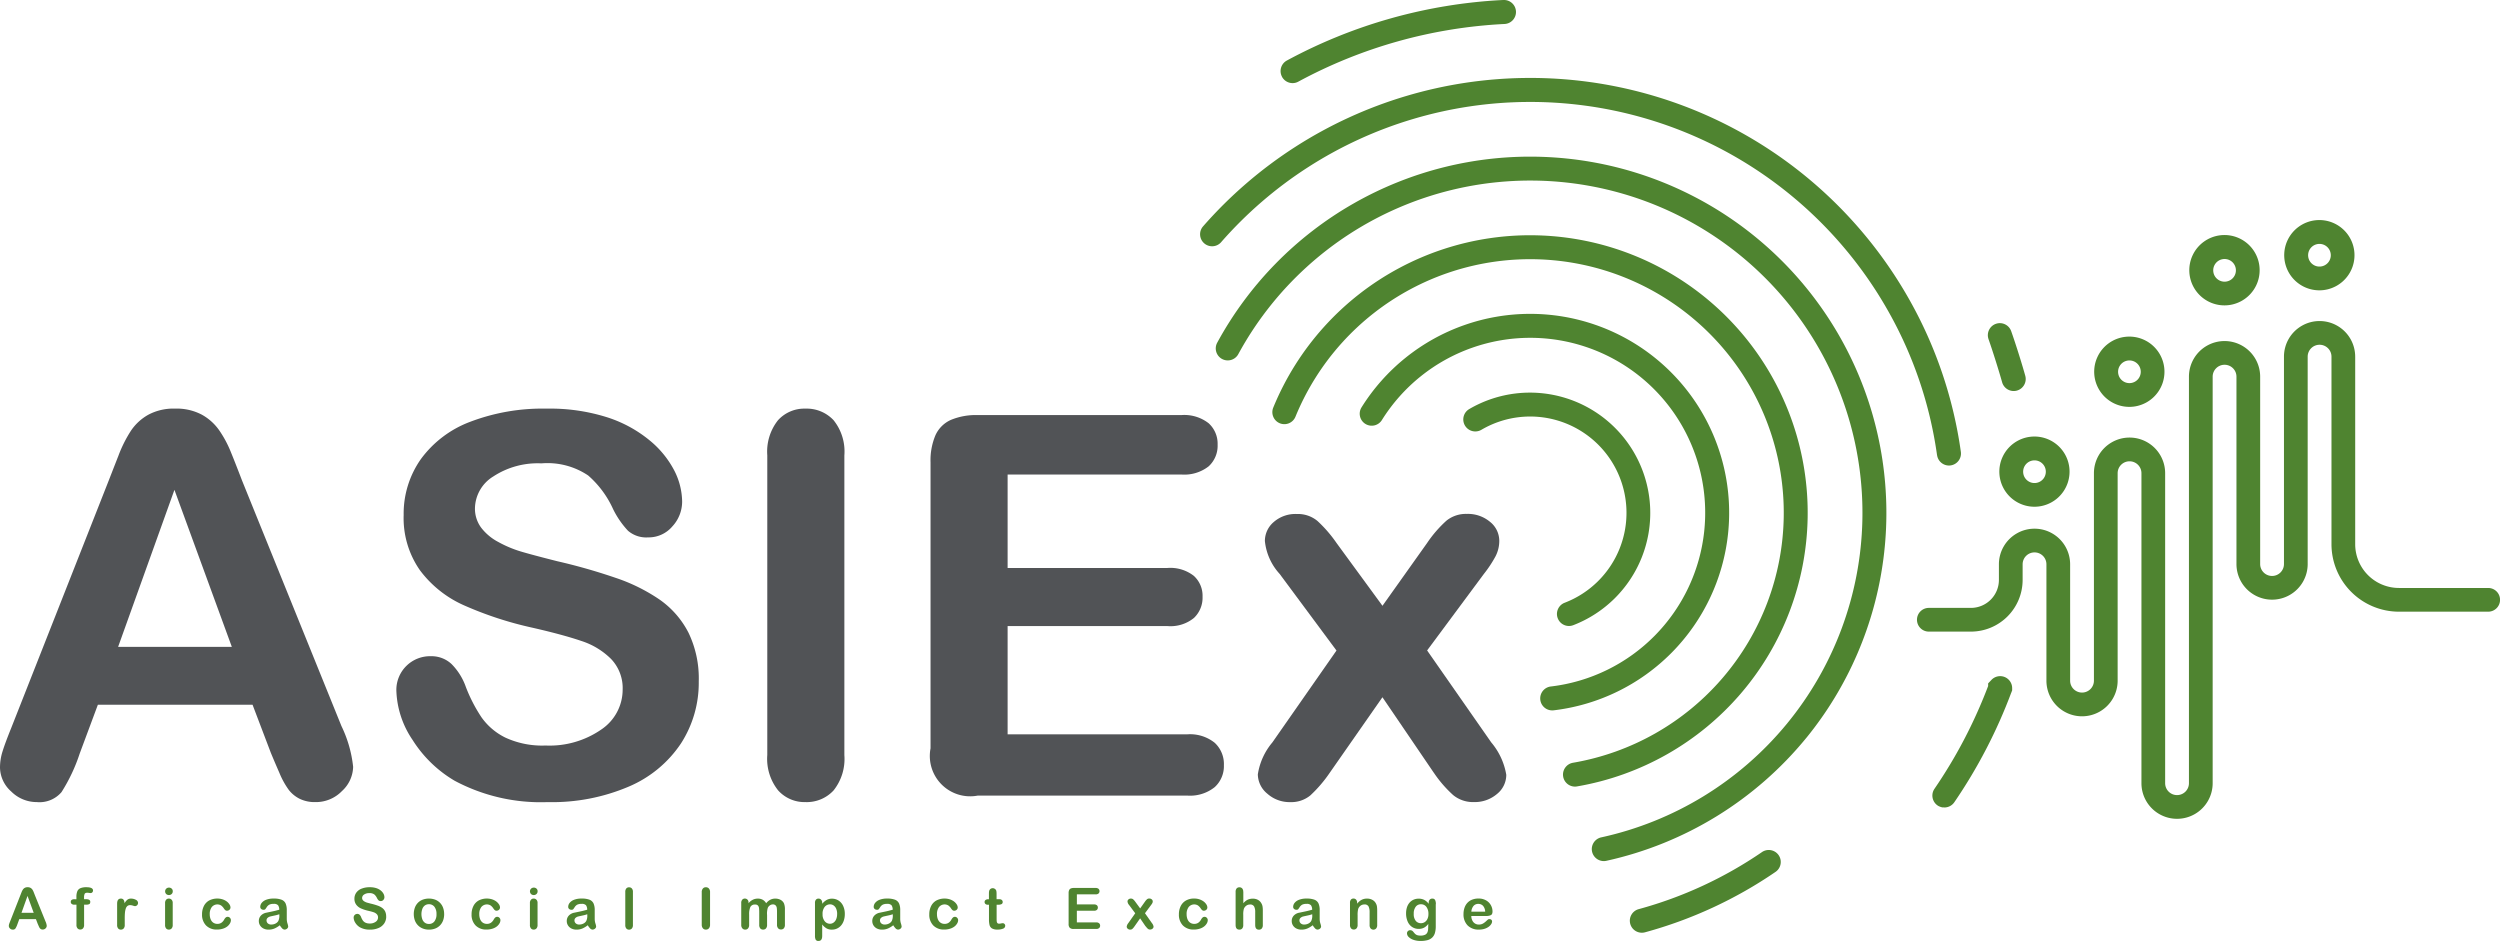 <svg xmlns="http://www.w3.org/2000/svg" xmlns:xlink="http://www.w3.org/1999/xlink" width="215.67" height="81.174" viewBox="0 0 215.67 81.174"><defs><clipPath id="clip-path"><rect id="Rectangle_1" data-name="Rectangle 1" width="215.67" height="81.174" fill="none"></rect></clipPath></defs><g id="Group_2" data-name="Group 2" transform="translate(0 0)"><g id="Group_1" data-name="Group 1" transform="translate(0 0)" clip-path="url(#clip-path)"><path id="Path_1" data-name="Path 1" d="M23.355,79.036l-1.567-4.121H8.442l-1.567,4.21A14.733,14.733,0,0,1,5.307,82.45a2.493,2.493,0,0,1-2.127.862,3.117,3.117,0,0,1-2.216-.918A2.811,2.811,0,0,1,0,80.312a4.646,4.646,0,0,1,.224-1.388q.224-.718.739-1.993l8.4-21.317q.358-.919.862-2.206A11.148,11.148,0,0,1,11.3,51.27a4.358,4.358,0,0,1,1.5-1.377,4.6,4.6,0,0,1,2.3-.526,4.648,4.648,0,0,1,2.317.526,4.453,4.453,0,0,1,1.5,1.355,9.535,9.535,0,0,1,.963,1.78q.391.952,1,2.542l8.576,21.182a10.646,10.646,0,0,1,1.008,3.516A2.909,2.909,0,0,1,29.5,82.36a3.127,3.127,0,0,1-2.295.952,2.98,2.98,0,0,1-1.344-.28,2.76,2.76,0,0,1-.94-.761,7.016,7.016,0,0,1-.817-1.478q-.437-1-.75-1.757M10.189,69.922H20L15.048,56.375Z" transform="translate(0 -14.117)" fill="#515356"></path><path id="Path_2" data-name="Path 2" d="M73.973,72.9a9.65,9.65,0,0,1-1.534,5.352,10.192,10.192,0,0,1-4.49,3.717,16.825,16.825,0,0,1-7.008,1.344,15.773,15.773,0,0,1-8.017-1.837,10.679,10.679,0,0,1-3.639-3.527,8,8,0,0,1-1.4-4.289,2.908,2.908,0,0,1,2.978-2.933,2.53,2.53,0,0,1,1.78.672,5.284,5.284,0,0,1,1.242,1.993,13.315,13.315,0,0,0,1.355,2.62,5.486,5.486,0,0,0,2.049,1.736,7.57,7.57,0,0,0,3.471.683,7.833,7.833,0,0,0,4.8-1.377,4.144,4.144,0,0,0,1.848-3.437,3.634,3.634,0,0,0-1-2.653,6.424,6.424,0,0,0-2.575-1.557q-1.579-.538-4.221-1.142A30.928,30.928,0,0,1,53.7,66.328a9.57,9.57,0,0,1-3.784-3.023,7.846,7.846,0,0,1-1.4-4.758,8.171,8.171,0,0,1,1.478-4.814A9.319,9.319,0,0,1,54.268,50.5a17.521,17.521,0,0,1,6.583-1.131,16.294,16.294,0,0,1,5.229.75,11.064,11.064,0,0,1,3.661,1.993,8.329,8.329,0,0,1,2.127,2.608,6.021,6.021,0,0,1,.672,2.665,3.149,3.149,0,0,1-.84,2.139,2.678,2.678,0,0,1-2.094.952,2.409,2.409,0,0,1-1.736-.571,7.7,7.7,0,0,1-1.287-1.869,8.474,8.474,0,0,0-2.149-2.9A6.289,6.289,0,0,0,60.4,54.091a6.984,6.984,0,0,0-4.154,1.131,3.289,3.289,0,0,0-1.579,2.72,2.753,2.753,0,0,0,.538,1.7,4.5,4.5,0,0,0,1.477,1.232,9.877,9.877,0,0,0,1.9.806q.963.291,3.18.851A49.8,49.8,0,0,1,66.8,63.966a15.294,15.294,0,0,1,3.829,1.9A7.842,7.842,0,0,1,73.088,68.7a9.071,9.071,0,0,1,.885,4.2" transform="translate(-13.693 -14.117)" fill="#515356"></path><path id="Path_3" data-name="Path 3" d="M92.7,79.259V53.4a4.354,4.354,0,0,1,.918-3.023,3.062,3.062,0,0,1,2.373-1.008,3.17,3.17,0,0,1,2.429,1,4.315,4.315,0,0,1,.93,3.034V79.259a4.359,4.359,0,0,1-.93,3.045,3.151,3.151,0,0,1-2.429,1.008,3.059,3.059,0,0,1-2.363-1.019,4.368,4.368,0,0,1-.929-3.035" transform="translate(-26.508 -14.117)" fill="#515356"></path><path id="Path_4" data-name="Path 4" d="M134.054,55.278H119.074v8.061h13.794a3.284,3.284,0,0,1,2.273.683,2.322,2.322,0,0,1,.75,1.8,2.409,2.409,0,0,1-.739,1.825,3.2,3.2,0,0,1-2.284.705H119.074v9.338h15.5a3.4,3.4,0,0,1,2.363.728,2.5,2.5,0,0,1,.795,1.937,2.449,2.449,0,0,1-.795,1.892,3.4,3.4,0,0,1-2.363.728H116.5a3.481,3.481,0,0,1-4.075-4.076V54.225a5.54,5.54,0,0,1,.425-2.34,2.643,2.643,0,0,1,1.332-1.321,5.6,5.6,0,0,1,2.318-.414h17.555a3.409,3.409,0,0,1,2.362.705,2.381,2.381,0,0,1,.773,1.847,2.407,2.407,0,0,1-.773,1.869,3.409,3.409,0,0,1-2.362.705" transform="translate(-32.149 -14.341)" fill="#515356"></path><path id="Path_5" data-name="Path 5" d="M167.149,84.424l-4.433-6.516-4.546,6.516a11.447,11.447,0,0,1-1.669,1.948,2.582,2.582,0,0,1-1.735.583,2.877,2.877,0,0,1-1.981-.728,2.182,2.182,0,0,1-.818-1.668,5.59,5.59,0,0,1,1.254-2.754l5.531-7.927-4.9-6.606a4.93,4.93,0,0,1-1.277-2.844,2.144,2.144,0,0,1,.761-1.634,2.843,2.843,0,0,1,1.993-.694,2.639,2.639,0,0,1,1.78.6,11.309,11.309,0,0,1,1.646,1.9l3.964,5.419,3.852-5.419a10.451,10.451,0,0,1,1.668-1.926,2.671,2.671,0,0,1,1.757-.582,2.965,2.965,0,0,1,2,.683,2.1,2.1,0,0,1,.8,1.646,2.9,2.9,0,0,1-.325,1.332,10.208,10.208,0,0,1-1,1.512l-4.9,6.606L172.1,81.8a5.822,5.822,0,0,1,1.3,2.8,2.119,2.119,0,0,1-.806,1.657,2.95,2.95,0,0,1-1.993.694,2.694,2.694,0,0,1-1.78-.6,10.388,10.388,0,0,1-1.668-1.926" transform="translate(-43.456 -17.758)" fill="#515356"></path><path id="Path_6" data-name="Path 6" d="M179.821,75.986a1.044,1.044,0,0,0,.176-.015A23.946,23.946,0,1,0,153.8,43.29a1.036,1.036,0,0,0,.565,1.351,1.034,1.034,0,0,0,1.351-.566A21.878,21.878,0,1,1,179.651,73.93a1.036,1.036,0,0,0,.17,2.056" transform="translate(-43.959 -8.127)" fill="#4f8430"></path><path id="Path_7" data-name="Path 7" d="M164.761,47.41a1.035,1.035,0,0,0,1.427-.328,15.092,15.092,0,1,1,14.584,22.982,1.035,1.035,0,0,0,.119,2.064,1.012,1.012,0,0,0,.123-.007,17.161,17.161,0,1,0-16.58-26.137,1.035,1.035,0,0,0,.328,1.427" transform="translate(-46.976 -10.843)" fill="#4f8430"></path><path id="Path_8" data-name="Path 8" d="M177.833,50.78a1.036,1.036,0,0,0,.523-.144,8.308,8.308,0,1,1,7.183,14.921,1.036,1.036,0,0,0-.6,1.337,1.033,1.033,0,0,0,1.337.6A10.379,10.379,0,1,0,177.3,48.852a1.036,1.036,0,0,0,.528,1.928" transform="translate(-50.556 -13.56)" fill="#4f8430"></path><path id="Path_9" data-name="Path 9" d="M154.838,6.626a1.036,1.036,0,0,0,.913.544,1.016,1.016,0,0,0,.489-.124,41.74,41.74,0,0,1,17.775-4.976A1.035,1.035,0,0,0,173.96,0h-.055a43.792,43.792,0,0,0-18.647,5.221,1.037,1.037,0,0,0-.42,1.4" transform="translate(-44.242 0)" fill="#4f8430"></path><path id="Path_10" data-name="Path 10" d="M208.561,41.962a1.039,1.039,0,0,0,1.023.892,1.011,1.011,0,0,0,.146-.011,1.037,1.037,0,0,0,.881-1.169,37.172,37.172,0,0,0-4.458-13.157,37.564,37.564,0,0,0-4.8-6.674l-.032-.036a37.511,37.511,0,0,0-56.106.441,1.036,1.036,0,0,0,1.559,1.363,35.439,35.439,0,0,1,53.038-.384l.034.038a35.5,35.5,0,0,1,4.5,6.269,35.1,35.1,0,0,1,4.211,12.427" transform="translate(-41.452 -2.693)" fill="#4f8430"></path><path id="Path_11" data-name="Path 11" d="M197.842,69.051a30.731,30.731,0,1,0-50.833-34.079,1.035,1.035,0,1,0,1.818.99,28.662,28.662,0,1,1,31.311,41.686,1.037,1.037,0,0,0-.791,1.232,1.041,1.041,0,0,0,1.01.815,1.056,1.056,0,0,0,.221-.024,30.832,30.832,0,0,0,17.263-10.621" transform="translate(-42.002 -5.41)" fill="#4f8430"></path><path id="Path_12" data-name="Path 12" d="M208.893,102.693a1.03,1.03,0,0,0-.583.181,35.2,35.2,0,0,1-10.635,4.922,1.035,1.035,0,0,0,.271,2.034,1.06,1.06,0,0,0,.274-.036,37.27,37.27,0,0,0,11.259-5.211,1.035,1.035,0,0,0-.586-1.89" transform="translate(-56.308 -29.366)" fill="#4f8430"></path><path id="Path_13" data-name="Path 13" d="M240.222,40.424c.333.935.9,2.74,1.172,3.713a1.038,1.038,0,0,0,1,.76,1.049,1.049,0,0,0,.277-.038,1.037,1.037,0,0,0,.722-1.274c-.289-1.047-.858-2.849-1.218-3.857a1.035,1.035,0,1,0-1.95.7" transform="translate(-68.676 -11.164)" fill="#4f8430"></path><path id="Path_14" data-name="Path 14" d="M240.28,83.106l0-.009.009-.026.059-.156v-.19a1.035,1.035,0,0,0-1.035-1.035,1.047,1.047,0,0,0-.222.024,1.031,1.031,0,0,0-.545.316l-.007.008-.007.008-.256.268v.227l-.061.159c-.439,1.145-.935,2.284-1.473,3.388-.358.735-.743,1.469-1.144,2.181-.2.356-.408.715-.62,1.065-.421.7-.87,1.4-1.331,2.073a1.035,1.035,0,0,0,.269,1.44,1.1,1.1,0,0,0,.121.071l.077.029.054.022.02.009.045.011c.026.007.068.019.1.025l.073,0,.045,0,.055.005a1.035,1.035,0,0,0,.852-.451,44.169,44.169,0,0,0,4.915-9.461Z" transform="translate(-66.763 -23.36)" fill="#4f8430"></path><path id="Path_15" data-name="Path 15" d="M3.572,110.391l-.169-.443H1.966L1.8,110.4a1.584,1.584,0,0,1-.169.358.268.268,0,0,1-.229.093.334.334,0,0,1-.238-.1.3.3,0,0,1-.1-.223.516.516,0,0,1,.024-.15c.016-.051.043-.123.08-.214l.9-2.3.093-.237a1.258,1.258,0,0,1,.116-.231.473.473,0,0,1,.161-.148.494.494,0,0,1,.247-.056.5.5,0,0,1,.25.056.482.482,0,0,1,.161.146,1.029,1.029,0,0,1,.1.191c.028.069.064.16.107.274l.923,2.281a1.135,1.135,0,0,1,.109.378.31.31,0,0,1-.1.225.337.337,0,0,1-.247.1.324.324,0,0,1-.145-.03.3.3,0,0,1-.1-.082.729.729,0,0,1-.089-.159c-.031-.071-.059-.134-.081-.189m-1.417-.981H3.211l-.533-1.459Z" transform="translate(-0.303 -30.654)" fill="#4f8430"></path><path id="Path_16" data-name="Path 16" d="M8.881,108.233h.156v-.2a1.266,1.266,0,0,1,.079-.491.5.5,0,0,1,.266-.265,1.278,1.278,0,0,1,.512-.084q.576,0,.576.282a.224.224,0,0,1-.06.157.191.191,0,0,1-.142.065,1.054,1.054,0,0,1-.133-.014,1.122,1.122,0,0,0-.159-.014c-.119,0-.2.034-.229.1a.715.715,0,0,0-.051.3v.156h.161c.251,0,.376.076.376.226,0,.109-.034.176-.1.206a.72.72,0,0,1-.276.043H9.7v1.743a.426.426,0,0,1-.093.3.307.307,0,0,1-.24.1.3.3,0,0,1-.232-.1.427.427,0,0,1-.094-.3v-1.743H8.856a.344.344,0,0,1-.226-.066.212.212,0,0,1-.08-.172c0-.157.11-.236.331-.236" transform="translate(-2.445 -30.654)" fill="#4f8430"></path><path id="Path_17" data-name="Path 17" d="M14.807,110.293v.55a.422.422,0,0,1-.094.3.311.311,0,0,1-.238.1.3.3,0,0,1-.234-.1.436.436,0,0,1-.091-.3V109.01q0-.444.321-.444a.268.268,0,0,1,.236.1.565.565,0,0,1,.079.306,1.166,1.166,0,0,1,.243-.306.5.5,0,0,1,.331-.1.848.848,0,0,1,.4.1.31.31,0,0,1,.195.275.276.276,0,0,1-.262.277.805.805,0,0,1-.175-.045.829.829,0,0,0-.245-.044.358.358,0,0,0-.236.076.482.482,0,0,0-.142.226,1.552,1.552,0,0,0-.07.356c-.013.138-.019.3-.019.5" transform="translate(-4.046 -31.045)" fill="#4f8430"></path><path id="Path_18" data-name="Path 18" d="M20.283,107.88a.343.343,0,0,1-.235-.085.327.327,0,0,1,0-.468.338.338,0,0,1,.233-.09.346.346,0,0,1,.227.081.294.294,0,0,1,.1.239.3.3,0,0,1-.1.237.334.334,0,0,1-.229.086m.326.68v1.9a.429.429,0,0,1-.094.3.314.314,0,0,1-.239.1.3.3,0,0,1-.235-.1.439.439,0,0,1-.091-.3v-1.883a.425.425,0,0,1,.091-.294.3.3,0,0,1,.235-.1.318.318,0,0,1,.239.1.386.386,0,0,1,.094.275" transform="translate(-5.705 -30.665)" fill="#4f8430"></path><path id="Path_19" data-name="Path 19" d="M26.9,110.427a.565.565,0,0,1-.074.263.908.908,0,0,1-.224.266,1.163,1.163,0,0,1-.38.2,1.612,1.612,0,0,1-.516.078,1.257,1.257,0,0,1-.953-.356,1.314,1.314,0,0,1-.342-.953,1.57,1.57,0,0,1,.156-.715,1.119,1.119,0,0,1,.453-.481,1.539,1.539,0,0,1,1.177-.095,1.225,1.225,0,0,1,.362.192.944.944,0,0,1,.226.252.5.5,0,0,1,.079.25.262.262,0,0,1-.089.2.3.3,0,0,1-.213.082.211.211,0,0,1-.136-.043.644.644,0,0,1-.122-.136,1,1,0,0,0-.251-.275.62.62,0,0,0-.8.136.986.986,0,0,0-.178.623,1.2,1.2,0,0,0,.046.341.792.792,0,0,0,.132.266.58.58,0,0,0,.21.166.637.637,0,0,0,.27.057.607.607,0,0,0,.339-.091.8.8,0,0,0,.249-.28.658.658,0,0,1,.13-.174.251.251,0,0,1,.171-.063.256.256,0,0,1,.2.091.3.3,0,0,1,.079.2" transform="translate(-6.981 -31.044)" fill="#4f8430"></path><path id="Path_20" data-name="Path 20" d="M33.072,110.87a2.063,2.063,0,0,1-.462.278,1.287,1.287,0,0,1-.5.093.952.952,0,0,1-.445-.1.739.739,0,0,1-.295-.271.7.7,0,0,1-.1-.371.665.665,0,0,1,.171-.461.854.854,0,0,1,.47-.256c.041-.009.146-.031.311-.065s.307-.064.425-.093.246-.062.385-.1a.685.685,0,0,0-.1-.382.469.469,0,0,0-.385-.122.8.8,0,0,0-.377.07.617.617,0,0,0-.217.209,2.16,2.16,0,0,1-.128.185.211.211,0,0,1-.16.044.283.283,0,0,1-.192-.071.233.233,0,0,1-.081-.182.561.561,0,0,1,.123-.338.881.881,0,0,1,.383-.27,1.728,1.728,0,0,1,.648-.106,1.832,1.832,0,0,1,.683.1.633.633,0,0,1,.351.324,1.414,1.414,0,0,1,.1.588c0,.154,0,.285,0,.393s0,.227,0,.358a1.331,1.331,0,0,0,.061.387,1.24,1.24,0,0,1,.061.259.241.241,0,0,1-.095.184.319.319,0,0,1-.216.084.3.3,0,0,1-.2-.095,1.408,1.408,0,0,1-.209-.276m-.044-.953a3.237,3.237,0,0,1-.421.113c-.184.039-.311.068-.383.086a.524.524,0,0,0-.2.109.278.278,0,0,0-.1.225.337.337,0,0,0,.113.255.42.42,0,0,0,.3.1.78.78,0,0,0,.361-.085.572.572,0,0,0,.242-.221,1.013,1.013,0,0,0,.089-.492Z" transform="translate(-8.941 -31.044)" fill="#4f8430"></path><path id="Path_21" data-name="Path 21" d="M45.535,109.73a1.041,1.041,0,0,1-.165.576,1.1,1.1,0,0,1-.483.4,1.8,1.8,0,0,1-.755.145,1.7,1.7,0,0,1-.863-.2,1.145,1.145,0,0,1-.391-.38.86.86,0,0,1-.151-.461.312.312,0,0,1,.321-.316.269.269,0,0,1,.191.072.563.563,0,0,1,.134.214,1.433,1.433,0,0,0,.146.282.591.591,0,0,0,.221.187.819.819,0,0,0,.373.074.844.844,0,0,0,.517-.149.445.445,0,0,0,.2-.37.391.391,0,0,0-.107-.286.692.692,0,0,0-.278-.168c-.113-.039-.265-.079-.454-.123a3.339,3.339,0,0,1-.638-.208,1.032,1.032,0,0,1-.408-.326.846.846,0,0,1-.151-.512.881.881,0,0,1,.159-.518,1,1,0,0,1,.461-.348,1.88,1.88,0,0,1,.709-.122,1.763,1.763,0,0,1,.563.081,1.192,1.192,0,0,1,.394.215.907.907,0,0,1,.229.281.651.651,0,0,1,.072.287.34.34,0,0,1-.091.231.288.288,0,0,1-.225.1.261.261,0,0,1-.187-.061.815.815,0,0,1-.139-.2.913.913,0,0,0-.231-.312.676.676,0,0,0-.434-.113.753.753,0,0,0-.447.122.354.354,0,0,0-.17.293.3.3,0,0,0,.058.183.477.477,0,0,0,.159.132,1.009,1.009,0,0,0,.2.087c.069.021.184.051.343.092a5.272,5.272,0,0,1,.541.154,1.607,1.607,0,0,1,.412.2.835.835,0,0,1,.266.3.975.975,0,0,1,.095.452" transform="translate(-12.218 -30.654)" fill="#4f8430"></path><path id="Path_22" data-name="Path 22" d="M52.613,109.905a1.565,1.565,0,0,1-.091.543,1.2,1.2,0,0,1-.265.426,1.17,1.17,0,0,1-.415.274,1.481,1.481,0,0,1-.543.095,1.426,1.426,0,0,1-.538-.1,1.187,1.187,0,0,1-.678-.7,1.665,1.665,0,0,1,0-1.088,1.189,1.189,0,0,1,.263-.425,1.167,1.167,0,0,1,.414-.271,1.573,1.573,0,0,1,1.08,0,1.168,1.168,0,0,1,.681.7,1.57,1.57,0,0,1,.09.543m-.66,0a.989.989,0,0,0-.177-.627.576.576,0,0,0-.476-.224.591.591,0,0,0-.34.1.638.638,0,0,0-.226.3,1.337,1.337,0,0,0,0,.907.647.647,0,0,0,.224.295.581.581,0,0,0,.343.1.573.573,0,0,0,.476-.225.985.985,0,0,0,.177-.623" transform="translate(-14.296 -31.046)" fill="#4f8430"></path><path id="Path_23" data-name="Path 23" d="M59.464,110.427a.565.565,0,0,1-.074.263.908.908,0,0,1-.224.266,1.163,1.163,0,0,1-.38.2,1.612,1.612,0,0,1-.516.078,1.257,1.257,0,0,1-.953-.356,1.314,1.314,0,0,1-.342-.953,1.57,1.57,0,0,1,.156-.715,1.119,1.119,0,0,1,.453-.481,1.539,1.539,0,0,1,1.177-.095,1.225,1.225,0,0,1,.362.192.944.944,0,0,1,.226.252.5.5,0,0,1,.079.25.262.262,0,0,1-.089.2.3.3,0,0,1-.214.082.211.211,0,0,1-.136-.043.644.644,0,0,1-.122-.136,1,1,0,0,0-.251-.275.62.62,0,0,0-.8.136.986.986,0,0,0-.178.623,1.2,1.2,0,0,0,.046.341.792.792,0,0,0,.132.266.58.58,0,0,0,.21.166.637.637,0,0,0,.27.057.607.607,0,0,0,.339-.091.8.8,0,0,0,.249-.28.658.658,0,0,1,.13-.174.251.251,0,0,1,.171-.063.256.256,0,0,1,.2.091.3.3,0,0,1,.079.2" transform="translate(-16.293 -31.044)" fill="#4f8430"></path><path id="Path_24" data-name="Path 24" d="M64.362,107.88a.343.343,0,0,1-.235-.085.327.327,0,0,1,0-.468.338.338,0,0,1,.233-.09.346.346,0,0,1,.227.081.294.294,0,0,1,.1.239.3.3,0,0,1-.1.237.333.333,0,0,1-.229.086m.326.68v1.9a.429.429,0,0,1-.094.3.314.314,0,0,1-.239.1.3.3,0,0,1-.235-.1.439.439,0,0,1-.091-.3v-1.883a.425.425,0,0,1,.091-.294.3.3,0,0,1,.235-.1.318.318,0,0,1,.239.1.386.386,0,0,1,.094.275" transform="translate(-18.31 -30.665)" fill="#4f8430"></path><path id="Path_25" data-name="Path 25" d="M70.276,110.87a2.063,2.063,0,0,1-.462.278,1.287,1.287,0,0,1-.5.093.952.952,0,0,1-.445-.1.739.739,0,0,1-.295-.271.7.7,0,0,1-.1-.371.665.665,0,0,1,.171-.461.854.854,0,0,1,.47-.256l.311-.065q.248-.05.426-.093c.119-.028.246-.062.385-.1a.685.685,0,0,0-.1-.382.469.469,0,0,0-.385-.122.793.793,0,0,0-.377.07.617.617,0,0,0-.217.209,2.158,2.158,0,0,1-.128.185.21.21,0,0,1-.16.044.283.283,0,0,1-.192-.071.233.233,0,0,1-.081-.182.561.561,0,0,1,.123-.338.881.881,0,0,1,.383-.27,1.728,1.728,0,0,1,.648-.106,1.832,1.832,0,0,1,.683.1.633.633,0,0,1,.351.324,1.414,1.414,0,0,1,.1.588c0,.154,0,.285,0,.393s0,.227,0,.358a1.331,1.331,0,0,0,.061.387,1.239,1.239,0,0,1,.061.259.241.241,0,0,1-.095.184.319.319,0,0,1-.216.084.3.3,0,0,1-.2-.095,1.407,1.407,0,0,1-.209-.276m-.044-.953a3.236,3.236,0,0,1-.421.113c-.184.039-.311.068-.383.086a.524.524,0,0,0-.2.109.278.278,0,0,0-.1.225.337.337,0,0,0,.113.255.42.42,0,0,0,.3.1.78.78,0,0,0,.361-.085.572.572,0,0,0,.242-.221,1.013,1.013,0,0,0,.089-.492Z" transform="translate(-19.58 -31.044)" fill="#4f8430"></path><path id="Path_26" data-name="Path 26" d="M75.544,110.451V107.6a.444.444,0,0,1,.088-.3.3.3,0,0,1,.238-.1.311.311,0,0,1,.241.1.43.43,0,0,1,.092.3v2.854a.429.429,0,0,1-.093.3.312.312,0,0,1-.24.1.3.3,0,0,1-.235-.1.437.437,0,0,1-.091-.3" transform="translate(-21.602 -30.654)" fill="#4f8430"></path><path id="Path_27" data-name="Path 27" d="M84.782,110.414v-2.785a.466.466,0,0,1,.1-.325.329.329,0,0,1,.255-.109.343.343,0,0,1,.262.107.466.466,0,0,1,.1.326v2.785a.473.473,0,0,1-.1.328.341.341,0,0,1-.262.109.331.331,0,0,1-.254-.11.472.472,0,0,1-.1-.327" transform="translate(-24.244 -30.654)" fill="#4f8430"></path><path id="Path_28" data-name="Path 28" d="M91.782,109.953v.875a.446.446,0,0,1-.095.311.317.317,0,0,1-.248.1.31.31,0,0,1-.242-.1.46.46,0,0,1-.092-.311v-1.049a3.475,3.475,0,0,0-.017-.386.411.411,0,0,0-.091-.226.294.294,0,0,0-.236-.088.42.42,0,0,0-.426.221,1.566,1.566,0,0,0-.1.637v.89a.447.447,0,0,1-.094.309.308.308,0,0,1-.244.106.312.312,0,0,1-.244-.106.444.444,0,0,1-.1-.309v-1.883a.409.409,0,0,1,.086-.282.287.287,0,0,1,.226-.1.307.307,0,0,1,.225.091.337.337,0,0,1,.091.25v.063a1.118,1.118,0,0,1,.366-.3.966.966,0,0,1,.433-.1.862.862,0,0,1,.427.1.786.786,0,0,1,.295.3,1.123,1.123,0,0,1,.356-.3.913.913,0,0,1,.421-.1.962.962,0,0,1,.466.106.678.678,0,0,1,.292.3,1.392,1.392,0,0,1,.084.562v1.285a.452.452,0,0,1-.094.311.321.321,0,0,1-.248.1.316.316,0,0,1-.246-.106.447.447,0,0,1-.094-.309v-1.107a2.513,2.513,0,0,0-.019-.34.393.393,0,0,0-.1-.215.315.315,0,0,0-.241-.086.44.44,0,0,0-.247.077.535.535,0,0,0-.183.207,1.663,1.663,0,0,0-.071.588" transform="translate(-25.608 -31.045)" fill="#4f8430"></path><path id="Path_29" data-name="Path 29" d="M99.093,108.935v.08a1.292,1.292,0,0,1,.386-.336.948.948,0,0,1,.454-.108,1.051,1.051,0,0,1,.558.157,1.084,1.084,0,0,1,.4.458,1.6,1.6,0,0,1,.148.713,1.717,1.717,0,0,1-.086.558,1.246,1.246,0,0,1-.235.427,1.033,1.033,0,0,1-.353.266,1.053,1.053,0,0,1-.437.093.916.916,0,0,1-.474-.114,1.354,1.354,0,0,1-.366-.333v.988c0,.289-.106.434-.316.434a.255.255,0,0,1-.246-.112.712.712,0,0,1-.06-.327v-2.84a.411.411,0,0,1,.083-.281.283.283,0,0,1,.223-.093.3.3,0,0,1,.228.1.39.39,0,0,1,.088.273m1.29.958a1.143,1.143,0,0,0-.079-.448.667.667,0,0,0-.22-.287.533.533,0,0,0-.313-.1.588.588,0,0,0-.459.214.939.939,0,0,0-.186.632.911.911,0,0,0,.186.611.581.581,0,0,0,.46.218.524.524,0,0,0,.3-.1.662.662,0,0,0,.225-.285,1.146,1.146,0,0,0,.084-.461" transform="translate(-28.159 -31.045)" fill="#4f8430"></path><path id="Path_30" data-name="Path 30" d="M107.186,110.87a2.063,2.063,0,0,1-.462.278,1.287,1.287,0,0,1-.5.093.952.952,0,0,1-.445-.1.739.739,0,0,1-.295-.271.7.7,0,0,1-.1-.371.665.665,0,0,1,.171-.461.854.854,0,0,1,.47-.256c.041-.009.146-.031.311-.065s.307-.064.425-.093.246-.062.385-.1a.685.685,0,0,0-.1-.382.469.469,0,0,0-.385-.122.8.8,0,0,0-.377.07.617.617,0,0,0-.217.209,2.162,2.162,0,0,1-.128.185.211.211,0,0,1-.16.044.283.283,0,0,1-.192-.071.233.233,0,0,1-.081-.182.561.561,0,0,1,.123-.338.881.881,0,0,1,.383-.27,1.728,1.728,0,0,1,.648-.106,1.832,1.832,0,0,1,.683.1.633.633,0,0,1,.351.324,1.414,1.414,0,0,1,.1.588c0,.154,0,.285,0,.393s0,.227,0,.358a1.331,1.331,0,0,0,.061.387,1.239,1.239,0,0,1,.061.259.241.241,0,0,1-.095.184.319.319,0,0,1-.216.084.3.3,0,0,1-.2-.095,1.408,1.408,0,0,1-.209-.276m-.044-.953a3.237,3.237,0,0,1-.421.113c-.184.039-.311.068-.383.086a.524.524,0,0,0-.2.109.278.278,0,0,0-.1.225.337.337,0,0,0,.113.255.42.42,0,0,0,.3.1.78.78,0,0,0,.361-.085.572.572,0,0,0,.242-.221,1.013,1.013,0,0,0,.089-.492Z" transform="translate(-30.134 -31.044)" fill="#4f8430"></path><path id="Path_31" data-name="Path 31" d="M114.763,110.427a.565.565,0,0,1-.074.263.908.908,0,0,1-.224.266,1.163,1.163,0,0,1-.38.2,1.612,1.612,0,0,1-.516.078,1.257,1.257,0,0,1-.953-.356,1.314,1.314,0,0,1-.342-.953,1.57,1.57,0,0,1,.156-.715,1.119,1.119,0,0,1,.453-.481,1.539,1.539,0,0,1,1.177-.095,1.225,1.225,0,0,1,.362.192.944.944,0,0,1,.226.252.5.5,0,0,1,.079.25.262.262,0,0,1-.089.2.3.3,0,0,1-.214.082.211.211,0,0,1-.136-.043.644.644,0,0,1-.122-.136,1,1,0,0,0-.251-.275.62.62,0,0,0-.8.136.986.986,0,0,0-.178.623,1.2,1.2,0,0,0,.046.341.792.792,0,0,0,.132.266.58.58,0,0,0,.21.166.637.637,0,0,0,.27.057.607.607,0,0,0,.339-.091.8.8,0,0,0,.249-.28.658.658,0,0,1,.13-.174.251.251,0,0,1,.171-.063.256.256,0,0,1,.2.091.3.3,0,0,1,.079.2" transform="translate(-32.106 -31.044)" fill="#4f8430"></path><path id="Path_32" data-name="Path 32" d="M119.256,108.267h.072v-.4c0-.106,0-.189.009-.249a.373.373,0,0,1,.047-.156.3.3,0,0,1,.111-.109.311.311,0,0,1,.161-.042.327.327,0,0,1,.227.094.28.28,0,0,1,.086.154,1.382,1.382,0,0,1,.018.256v.448h.241a.306.306,0,0,1,.213.066.218.218,0,0,1,.074.17.192.192,0,0,1-.1.186.677.677,0,0,1-.3.053h-.123v1.21a2,2,0,0,0,.011.238.246.246,0,0,0,.058.135.2.2,0,0,0,.154.051.77.77,0,0,0,.156-.021.88.88,0,0,1,.154-.02.2.2,0,0,1,.144.064.212.212,0,0,1,.064.157.265.265,0,0,1-.174.244,1.186,1.186,0,0,1-.5.084.865.865,0,0,1-.468-.1.48.48,0,0,1-.209-.287,1.951,1.951,0,0,1-.05-.49v-1.263h-.086a.314.314,0,0,1-.217-.067.22.22,0,0,1-.075-.171.213.213,0,0,1,.079-.17.343.343,0,0,1,.228-.066" transform="translate(-34.015 -30.688)" fill="#4f8430"></path><path id="Path_33" data-name="Path 33" d="M131.43,107.833h-1.613v.868H131.3a.354.354,0,0,1,.245.074.251.251,0,0,1,.081.194.261.261,0,0,1-.08.2.344.344,0,0,1-.246.076h-1.485v1.005h1.668a.367.367,0,0,1,.255.079.268.268,0,0,1,.085.209.262.262,0,0,1-.085.2.367.367,0,0,1-.255.079H129.54a.459.459,0,0,1-.336-.1.464.464,0,0,1-.1-.336V107.72a.591.591,0,0,1,.046-.252.281.281,0,0,1,.143-.143.614.614,0,0,1,.25-.044h1.89a.367.367,0,0,1,.254.076.282.282,0,0,1,0,.4.367.367,0,0,1-.254.076" transform="translate(-36.917 -30.678)" fill="#4f8430"></path><path id="Path_34" data-name="Path 34" d="M137.759,110.97l-.477-.7-.49.7a1.256,1.256,0,0,1-.179.21.281.281,0,0,1-.187.063.31.31,0,0,1-.213-.079.235.235,0,0,1-.088-.179.6.6,0,0,1,.135-.3l.6-.853-.528-.711a.531.531,0,0,1-.138-.306.228.228,0,0,1,.082-.176.3.3,0,0,1,.214-.075.288.288,0,0,1,.192.065,1.221,1.221,0,0,1,.177.2l.427.583.414-.583a1.118,1.118,0,0,1,.18-.207.285.285,0,0,1,.189-.063.319.319,0,0,1,.216.074.226.226,0,0,1,.086.177.309.309,0,0,1-.035.144,1.156,1.156,0,0,1-.107.163l-.528.711.6.853a.626.626,0,0,1,.14.3.227.227,0,0,1-.087.179.315.315,0,0,1-.214.075.285.285,0,0,1-.191-.066,1.107,1.107,0,0,1-.18-.207" transform="translate(-38.926 -31.046)" fill="#4f8430"></path><path id="Path_35" data-name="Path 35" d="M144.921,110.427a.565.565,0,0,1-.074.263.9.9,0,0,1-.225.266,1.148,1.148,0,0,1-.38.2,1.609,1.609,0,0,1-.516.078,1.258,1.258,0,0,1-.953-.356,1.317,1.317,0,0,1-.341-.953,1.57,1.57,0,0,1,.156-.715,1.122,1.122,0,0,1,.453-.481,1.4,1.4,0,0,1,.709-.17,1.387,1.387,0,0,1,.469.075,1.234,1.234,0,0,1,.362.192.944.944,0,0,1,.226.252.5.5,0,0,1,.079.25.26.26,0,0,1-.089.2.3.3,0,0,1-.213.082.21.21,0,0,1-.136-.043.625.625,0,0,1-.122-.136,1.014,1.014,0,0,0-.251-.275.62.62,0,0,0-.8.136.986.986,0,0,0-.178.623,1.2,1.2,0,0,0,.046.341.792.792,0,0,0,.132.266.578.578,0,0,0,.209.166.643.643,0,0,0,.271.057.607.607,0,0,0,.339-.091.8.8,0,0,0,.249-.28.643.643,0,0,1,.13-.174.251.251,0,0,1,.171-.063.258.258,0,0,1,.2.091.3.3,0,0,1,.079.2" transform="translate(-40.73 -31.044)" fill="#4f8430"></path><path id="Path_36" data-name="Path 36" d="M149.951,107.6v.976a1.426,1.426,0,0,1,.245-.229.89.89,0,0,1,.263-.126,1.123,1.123,0,0,1,.311-.042.912.912,0,0,1,.445.106.76.76,0,0,1,.3.308.771.771,0,0,1,.094.265,2.117,2.117,0,0,1,.024.336v1.261a.438.438,0,0,1-.091.3.306.306,0,0,1-.24.1q-.326,0-.326-.4V109.34a1.014,1.014,0,0,0-.094-.486.369.369,0,0,0-.356-.17.531.531,0,0,0-.317.1.6.6,0,0,0-.211.273,1.762,1.762,0,0,0-.053.523v.87a.444.444,0,0,1-.088.3.305.305,0,0,1-.245.1q-.326,0-.326-.4V107.6a.45.45,0,0,1,.086-.3.3.3,0,0,1,.24-.1.309.309,0,0,1,.245.1.444.444,0,0,1,.088.3" transform="translate(-42.692 -30.654)" fill="#4f8430"></path><path id="Path_37" data-name="Path 37" d="M157.863,110.87a2.063,2.063,0,0,1-.462.278,1.287,1.287,0,0,1-.5.093.952.952,0,0,1-.445-.1.739.739,0,0,1-.295-.271.7.7,0,0,1-.1-.371.665.665,0,0,1,.171-.461.854.854,0,0,1,.47-.256l.311-.065q.248-.05.426-.093c.119-.028.246-.062.385-.1a.685.685,0,0,0-.1-.382.469.469,0,0,0-.385-.122.793.793,0,0,0-.377.07.617.617,0,0,0-.217.209,2.161,2.161,0,0,1-.128.185.211.211,0,0,1-.16.044.283.283,0,0,1-.192-.071.233.233,0,0,1-.081-.182.561.561,0,0,1,.123-.338.881.881,0,0,1,.383-.27,1.728,1.728,0,0,1,.648-.106,1.832,1.832,0,0,1,.683.1.633.633,0,0,1,.351.324,1.415,1.415,0,0,1,.1.588c0,.154,0,.285,0,.393s0,.227,0,.358a1.331,1.331,0,0,0,.061.387,1.24,1.24,0,0,1,.061.259.242.242,0,0,1-.095.184.319.319,0,0,1-.216.084.3.3,0,0,1-.2-.095,1.408,1.408,0,0,1-.209-.276m-.044-.953a3.237,3.237,0,0,1-.421.113c-.184.039-.311.068-.383.086a.524.524,0,0,0-.2.109.278.278,0,0,0-.1.225.337.337,0,0,0,.113.255.42.42,0,0,0,.3.1.782.782,0,0,0,.361-.085.572.572,0,0,0,.242-.221,1.013,1.013,0,0,0,.089-.492Z" transform="translate(-44.626 -31.044)" fill="#4f8430"></path><path id="Path_38" data-name="Path 38" d="M163.721,108.931v.079a1.151,1.151,0,0,1,.38-.336,1,1,0,0,1,.473-.108.944.944,0,0,1,.466.114.722.722,0,0,1,.306.321.776.776,0,0,1,.084.261,2.7,2.7,0,0,1,.019.357v1.225a.436.436,0,0,1-.091.3.325.325,0,0,1-.473,0,.432.432,0,0,1-.091-.3v-1.1a1.1,1.1,0,0,0-.091-.5.369.369,0,0,0-.361-.172.534.534,0,0,0-.321.1.6.6,0,0,0-.212.288,2.059,2.059,0,0,0-.049.55v.825a.426.426,0,0,1-.093.3.31.31,0,0,1-.24.1.3.3,0,0,1-.234-.1.435.435,0,0,1-.091-.3v-1.9a.417.417,0,0,1,.081-.281.287.287,0,0,1,.224-.093.3.3,0,0,1,.157.041.294.294,0,0,1,.112.123.436.436,0,0,1,.042.2" transform="translate(-46.641 -31.046)" fill="#4f8430"></path><path id="Path_39" data-name="Path 39" d="M172.435,109.05v1.911a2.01,2.01,0,0,1-.071.564.9.9,0,0,1-.224.391.939.939,0,0,1-.4.229,2.206,2.206,0,0,1-.62.074,1.8,1.8,0,0,1-.608-.095,1.061,1.061,0,0,1-.413-.246.45.45,0,0,1-.145-.31.256.256,0,0,1,.082-.2.283.283,0,0,1,.2-.076.321.321,0,0,1,.252.128l.11.131a.629.629,0,0,0,.126.114.482.482,0,0,0,.165.07.977.977,0,0,0,.221.023.9.9,0,0,0,.4-.071.409.409,0,0,0,.2-.2.779.779,0,0,0,.065-.273c.006-.1.012-.253.015-.469a1.082,1.082,0,0,1-.351.323.956.956,0,0,1-.474.111,1,1,0,0,1-.577-.169,1.077,1.077,0,0,1-.38-.472,1.741,1.741,0,0,1-.133-.7,1.686,1.686,0,0,1,.081-.535,1.144,1.144,0,0,1,.23-.4.992.992,0,0,1,.345-.247,1.085,1.085,0,0,1,.429-.084,1.023,1.023,0,0,1,.485.108,1.157,1.157,0,0,1,.381.336v-.089a.383.383,0,0,1,.085-.266.278.278,0,0,1,.216-.094.256.256,0,0,1,.253.124.813.813,0,0,1,.064.358m-1.908.834a.913.913,0,0,0,.175.606.568.568,0,0,0,.453.2.588.588,0,0,0,.309-.088.639.639,0,0,0,.237-.265.926.926,0,0,0,.092-.431.989.989,0,0,0-.177-.627.566.566,0,0,0-.467-.223.544.544,0,0,0-.451.214.955.955,0,0,0-.171.61" transform="translate(-48.575 -31.046)" fill="#4f8430"></path><path id="Path_40" data-name="Path 40" d="M178.776,110.065h-1.287a.872.872,0,0,0,.091.395.625.625,0,0,0,.234.258.618.618,0,0,0,.322.086.785.785,0,0,0,.216-.028.675.675,0,0,0,.189-.087,1.418,1.418,0,0,0,.169-.126c.051-.046.119-.106.2-.184a.212.212,0,0,1,.144-.044.245.245,0,0,1,.165.055.2.2,0,0,1,.061.157.428.428,0,0,1-.069.208.831.831,0,0,1-.211.229,1.211,1.211,0,0,1-.354.181,1.5,1.5,0,0,1-.491.073,1.316,1.316,0,0,1-.987-.361,1.347,1.347,0,0,1-.352-.982,1.631,1.631,0,0,1,.087-.541,1.19,1.19,0,0,1,.253-.428,1.092,1.092,0,0,1,.411-.273,1.466,1.466,0,0,1,.539-.095,1.28,1.28,0,0,1,.662.163,1.062,1.062,0,0,1,.413.421,1.1,1.1,0,0,1,.137.526c0,.166-.046.273-.141.321a.884.884,0,0,1-.4.074m-1.287-.374h1.194a.8.8,0,0,0-.183-.5.545.545,0,0,0-.416-.168.525.525,0,0,0-.4.17.852.852,0,0,0-.192.5" transform="translate(-50.562 -31.044)" fill="#4f8430"></path><path id="Path_41" data-name="Path 41" d="M244.587,58.8a3.028,3.028,0,1,1,.705-.084,3,3,0,0,1-.705.084m0-4a.969.969,0,0,0-.228.027.978.978,0,1,0,.228-.027" transform="translate(-69.076 -15.085)" fill="#4f8430"></path><path id="Path_42" data-name="Path 42" d="M256.051,46.734a3.031,3.031,0,1,1,.711-.085,3.007,3.007,0,0,1-.711.085m.006-4.005a.969.969,0,0,0-.228.027.978.978,0,1,0,.228-.027" transform="translate(-72.356 -11.634)" fill="#4f8430"></path><path id="Path_43" data-name="Path 43" d="M267.554,34.471a3.034,3.034,0,1,1,.7-.084,2.989,2.989,0,0,1-.7.084m0-4a.965.965,0,0,0-.229.027.978.978,0,1,0,.229-.027" transform="translate(-75.644 -8.127)" fill="#4f8430"></path><path id="Path_44" data-name="Path 44" d="M279.01,32.653a3.031,3.031,0,1,1,.71-.085,3.007,3.007,0,0,1-.71.085m.006-4.005a.969.969,0,0,0-.228.027.978.978,0,1,0,.228-.027" transform="translate(-78.921 -7.607)" fill="#4f8430"></path><path id="Path_45" data-name="Path 45" d="M269.407,41.866V58.041a3.777,3.777,0,0,0,3.773,3.773h7.7a1.023,1.023,0,0,1,0,2.046h-7.7a5.826,5.826,0,0,1-5.819-5.819V41.859a1.026,1.026,0,0,0-2.053,0V59.751a3.072,3.072,0,1,1-6.144,0V43.585a1.026,1.026,0,0,0-2.053,0V78.656a3.072,3.072,0,1,1-6.144,0V51.913a1.026,1.026,0,1,0-2.053,0v17.9a3.072,3.072,0,1,1-6.144,0V59.772a1.026,1.026,0,0,0-2.053,0v1.347a4.465,4.465,0,0,1-4.459,4.46h-3.632a1.023,1.023,0,1,1,0-2.046h3.632a2.417,2.417,0,0,0,2.413-2.414V59.772a3.072,3.072,0,1,1,6.144,0V69.811a1.026,1.026,0,1,0,2.053,0v-17.9a3.072,3.072,0,1,1,6.144,0V78.656a1.026,1.026,0,1,0,2.053,0V43.585a3.072,3.072,0,0,1,6.144,0V59.751a1.026,1.026,0,1,0,2.053,0V41.859a3.072,3.072,0,0,1,6.144,0Z" transform="translate(-66.229 -11.091)" fill="#4f8430"></path></g></g></svg>